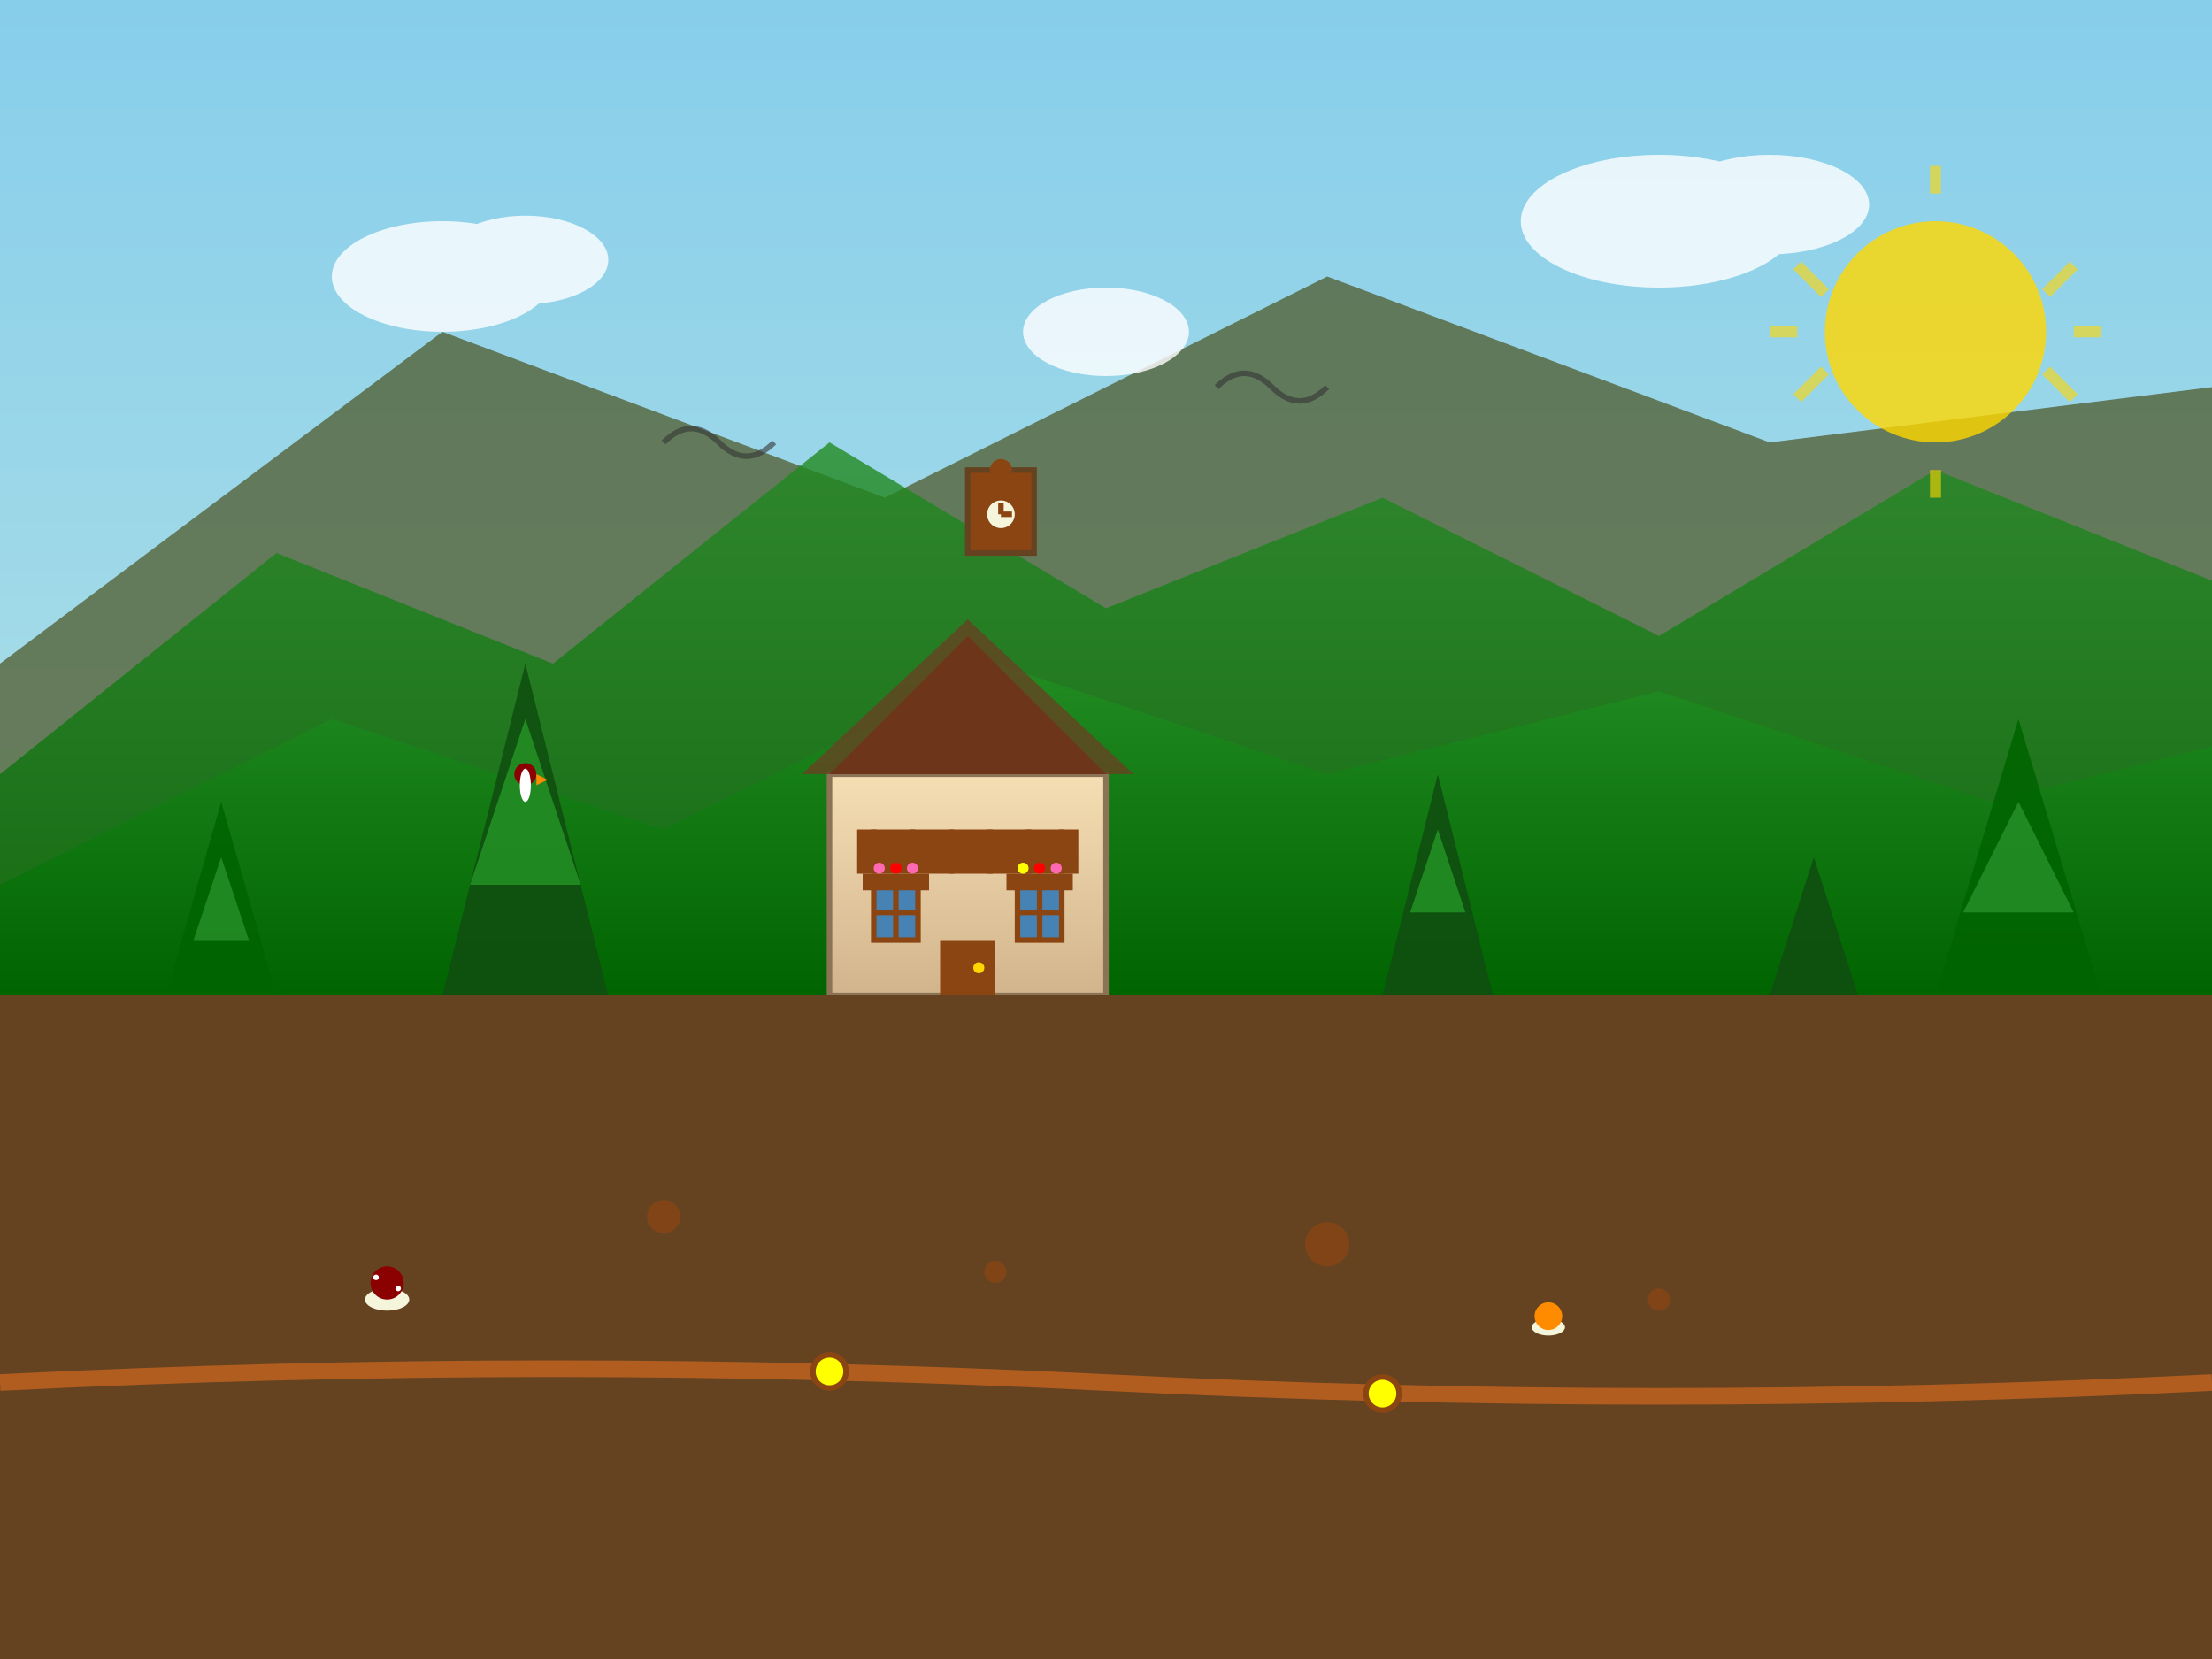 <svg xmlns="http://www.w3.org/2000/svg" viewBox="0 0 400 300" width="400" height="300">
  <rect x="0" y="0" width="400" height="300" fill="#808080" stroke="none"/>
  <defs>
    <linearGradient id="skyGrad" x1="0%" y1="0%" x2="0%" y2="100%">
      <stop offset="0%" style="stop-color:#87CEEB;stop-opacity:1" />
      <stop offset="100%" style="stop-color:#B0E0E6;stop-opacity:1" />
    </linearGradient>
    <linearGradient id="forestGrad" x1="0%" y1="0%" x2="0%" y2="100%">
      <stop offset="0%" style="stop-color:#228B22;stop-opacity:1" />
      <stop offset="100%" style="stop-color:#006400;stop-opacity:1" />
    </linearGradient>
    <linearGradient id="houseGrad" x1="0%" y1="0%" x2="0%" y2="100%">
      <stop offset="0%" style="stop-color:#F5DEB3;stop-opacity:1" />
      <stop offset="100%" style="stop-color:#D2B48C;stop-opacity:1" />
    </linearGradient>
  </defs>
  
  <!-- Sky -->
  <rect width="400" height="180" fill="url(#skyGrad)"/>
  
  <!-- Background mountains -->
  <path d="M0 120 L80 60 L160 90 L240 50 L320 80 L400 70 L400 180 L0 180 Z" fill="#4B5320" opacity="0.7"/>
  
  <!-- Dense forest layers -->
  <path d="M0 140 L50 100 L100 120 L150 80 L200 110 L250 90 L300 115 L350 85 L400 105 L400 180 L0 180 Z" fill="url(#forestGrad)" opacity="0.8"/>
  <path d="M0 160 L60 130 L120 150 L180 120 L240 140 L300 125 L360 145 L400 135 L400 180 L0 180 Z" fill="url(#forestGrad)"/>
  
  <!-- Traditional Black Forest house -->
  <g transform="translate(150,100)">
    <!-- Main house structure -->
    <rect x="0" y="40" width="50" height="40" fill="url(#houseGrad)" stroke="#8B7355" stroke-width="1"/>
    
    <!-- Characteristic steep roof -->
    <polygon points="0,40 25,15 50,40" fill="#8B0000"/>
    
    <!-- Extended roof overhang -->
    <polygon points="-5,40 25,12 55,40" fill="#654321" opacity="0.8"/>
    
    <!-- Balcony -->
    <rect x="5" y="50" width="40" height="8" fill="#8B4513"/>
    <g stroke="#8B4513" stroke-width="1" fill="none">
      <line x1="8" y1="50" x2="8" y2="58"/>
      <line x1="15" y1="50" x2="15" y2="58"/>
      <line x1="22" y1="50" x2="22" y2="58"/>
      <line x1="29" y1="50" x2="29" y2="58"/>
      <line x1="36" y1="50" x2="36" y2="58"/>
      <line x1="42" y1="50" x2="42" y2="58"/>
    </g>
    
    <!-- Windows -->
    <rect x="8" y="60" width="8" height="10" fill="#4682B4" stroke="#8B4513" stroke-width="1"/>
    <rect x="34" y="60" width="8" height="10" fill="#4682B4" stroke="#8B4513" stroke-width="1"/>
    
    <!-- Window cross frames -->
    <line x1="12" y1="60" x2="12" y2="70" stroke="#8B4513" stroke-width="1"/>
    <line x1="8" y1="65" x2="16" y2="65" stroke="#8B4513" stroke-width="1"/>
    <line x1="38" y1="60" x2="38" y2="70" stroke="#8B4513" stroke-width="1"/>
    <line x1="34" y1="65" x2="42" y2="65" stroke="#8B4513" stroke-width="1"/>
    
    <!-- Door -->
    <rect x="20" y="70" width="10" height="10" fill="#8B4513"/>
    <circle cx="27" cy="75" r="1" fill="#FFD700"/>
    
    <!-- Flower boxes -->
    <rect x="6" y="58" width="12" height="3" fill="#8B4513"/>
    <rect x="32" y="58" width="12" height="3" fill="#8B4513"/>
    
    <!-- Flowers -->
    <circle cx="9" cy="57" r="1" fill="#FF69B4"/>
    <circle cx="12" cy="57" r="1" fill="#FF0000"/>
    <circle cx="15" cy="57" r="1" fill="#FF69B4"/>
    <circle cx="35" cy="57" r="1" fill="#FFFF00"/>
    <circle cx="38" cy="57" r="1" fill="#FF0000"/>
    <circle cx="41" cy="57" r="1" fill="#FF69B4"/>
  </g>
  
  <!-- Cuckoo clock on house -->
  <g transform="translate(175,85)">
    <rect x="0" y="0" width="12" height="15" fill="#8B4513" stroke="#654321" stroke-width="1"/>
    <polygon points="0,0 6,−5 12,0" fill="#8B0000"/>
    <circle cx="6" cy="8" r="3" fill="#F5F5DC" stroke="#8B4513" stroke-width="1"/>
    <line x1="6" y1="8" x2="6" y2="6" stroke="#8B4513" stroke-width="1"/>
    <line x1="6" y1="8" x2="8" y2="8" stroke="#8B4513" stroke-width="1"/>
    
    <!-- Cuckoo bird -->
    <circle cx="6" cy="−2" r="2" fill="#8B4513"/>
    <polygon points="8,−2 10,−1 8,0" fill="#FF8C00"/>
  </g>
  
  <!-- Dense pine trees -->
  <g opacity="0.9">
    <!-- Large pine tree -->
    <polygon points="80,180 95,120 110,180" fill="#0F4F0F"/>
    <polygon points="85,160 95,130 105,160" fill="#228B22"/>
    <rect x="93" y="180" width="4" height="20" fill="#8B4513"/>
    
    <!-- Medium pine tree -->
    <polygon points="250,180 260,140 270,180" fill="#0F4F0F"/>
    <polygon points="255,165 260,150 265,165" fill="#228B22"/>
    <rect x="258" y="180" width="4" height="15" fill="#8B4513"/>
    
    <!-- Small pine tree -->
    <polygon points="320,180 328,155 336,180" fill="#0F4F0F"/>
    <rect x="326" y="180" width="4" height="12" fill="#8B4513"/>
    
    <!-- Fir trees -->
    <polygon points="30,180 40,145 50,180" fill="#006400"/>
    <polygon points="35,170 40,155 45,170" fill="#228B22"/>
    <rect x="38" y="180" width="4" height="18" fill="#8B4513"/>
    
    <polygon points="350,180 365,130 380,180" fill="#006400"/>
    <polygon points="355,165 365,145 375,165" fill="#228B22"/>
    <rect x="363" y="180" width="4" height="20" fill="#8B4513"/>
  </g>
  
  <!-- Small stream -->
  <path d="M0 200 Q50 195 100 200 Q150 205 200 200 Q250 195 300 200 Q350 205 400 200 L400 210 L0 210 Z" fill="#4682B4" opacity="0.6"/>
  
  <!-- Ground -->
  <rect x="0" y="180" width="400" height="120" fill="#654321"/>
  
  <!-- Forest floor details -->
  <g fill="#8B4513" opacity="0.7">
    <circle cx="120" cy="220" r="3"/>
    <circle cx="180" cy="230" r="2"/>
    <circle cx="240" cy="225" r="4"/>
    <circle cx="300" cy="235" r="2"/>
  </g>
  
  <!-- Mushrooms -->
  <g>
    <ellipse cx="70" cy="235" rx="4" ry="2" fill="#F5F5DC"/>
    <circle cx="70" cy="232" r="3" fill="#8B0000"/>
    <circle cx="68" cy="231" r="0.5" fill="#FFFFFF"/>
    <circle cx="72" cy="233" r="0.5" fill="#FFFFFF"/>
    
    <ellipse cx="280" cy="240" rx="3" ry="1.5" fill="#F5F5DC"/>
    <circle cx="280" cy="238" r="2.5" fill="#FF8C00"/>
  </g>
  
  <!-- Hiking trail -->
  <path d="M0 250 Q100 245 200 250 Q300 255 400 250" fill="none" stroke="#D2691E" stroke-width="3" opacity="0.7"/>
  
  <!-- Trail markers -->
  <g fill="#FFFF00" stroke="#8B4513" stroke-width="1">
    <circle cx="150" cy="248" r="3"/>
    <circle cx="250" cy="252" r="3"/>
  </g>
  
  <!-- Clouds -->
  <g fill="#FFFFFF" opacity="0.8">
    <ellipse cx="80" cy="50" rx="20" ry="10"/>
    <ellipse cx="95" cy="47" rx="15" ry="8"/>
    
    <ellipse cx="300" cy="40" rx="25" ry="12"/>
    <ellipse cx="320" cy="37" rx="18" ry="9"/>
    
    <ellipse cx="200" cy="60" rx="15" ry="8"/>
  </g>
  
  <!-- Sun -->
  <circle cx="350" cy="60" r="20" fill="#FFD700" opacity="0.8"/>
  <g stroke="#FFD700" stroke-width="2" opacity="0.6">
    <line x1="350" y1="30" x2="350" y2="35"/>
    <line x1="375" y1="48" x2="370" y2="53"/>
    <line x1="380" y1="60" x2="375" y2="60"/>
    <line x1="375" y1="72" x2="370" y2="67"/>
    <line x1="350" y1="85" x2="350" y2="90"/>
    <line x1="325" y1="72" x2="330" y2="67"/>
    <line x1="320" y1="60" x2="325" y2="60"/>
    <line x1="325" y1="48" x2="330" y2="53"/>
  </g>
  
  <!-- Birds -->
  <g stroke="#333" stroke-width="1" fill="none" opacity="0.6">
    <path d="M120 80 Q125 75 130 80 Q135 85 140 80"/>
    <path d="M220 70 Q225 65 230 70 Q235 75 240 70"/>
  </g>
  
  <!-- Woodpecker on tree -->
  <g transform="translate(95,140)">
    <circle cx="0" cy="0" r="2" fill="#8B0000"/>
    <ellipse cx="0" cy="2" rx="1" ry="3" fill="#FFFFFF"/>
    <polygon points="2,0 4,1 2,2" fill="#FF8C00"/>
  </g>
</svg>
